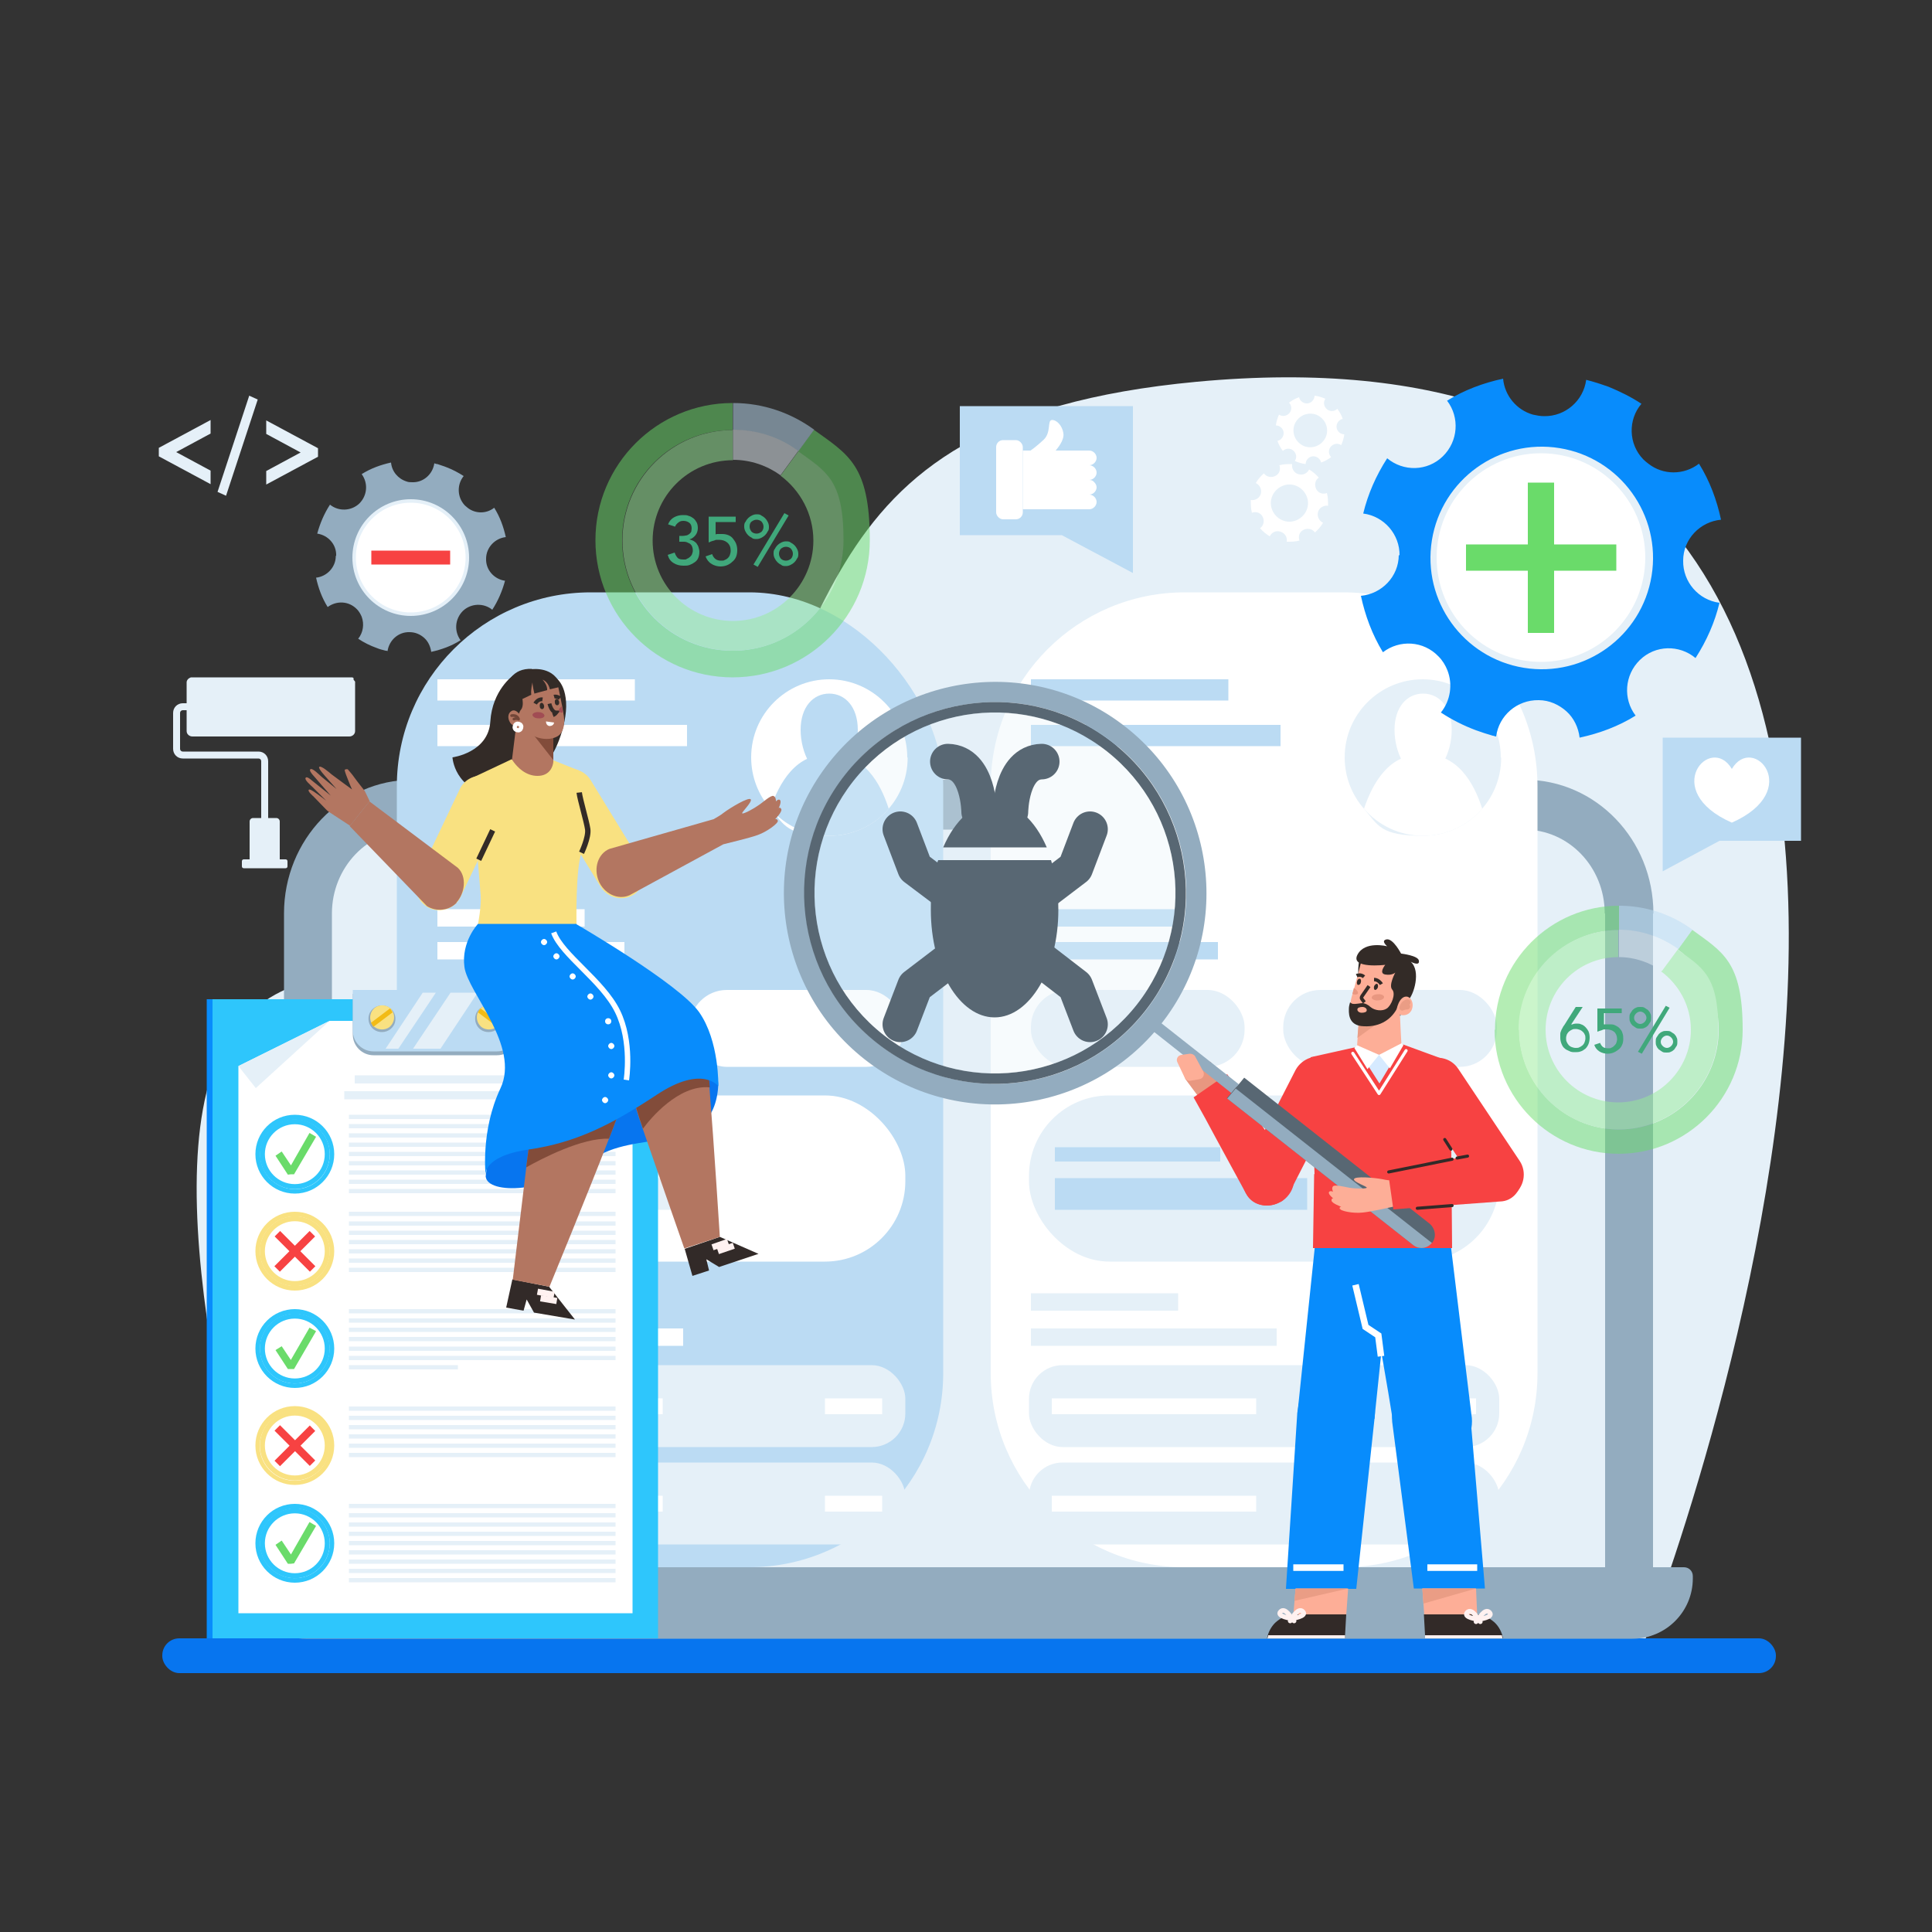 <svg xmlns="http://www.w3.org/2000/svg" id="Layer_1" data-name="Layer 1" viewBox="0 0 500 500"><rect x="0" y="0" width="500" height="500" fill="#333333" stroke="none"/><defs><style>      .cls-1 {        fill: #6adb6a;      }      .cls-1, .cls-2, .cls-3, .cls-4, .cls-5, .cls-6, .cls-7, .cls-8, .cls-9, .cls-10, .cls-11, .cls-12, .cls-13, .cls-14, .cls-15, .cls-16, .cls-17, .cls-18, .cls-19, .cls-20, .cls-21, .cls-22, .cls-23, .cls-24 {        stroke-width: 0px;      }      .cls-2 {        fill: #824c3a;      }      .cls-25 {        stroke-width: 1.6px;      }      .cls-25, .cls-26, .cls-27, .cls-28, .cls-29, .cls-30, .cls-31, .cls-32, .cls-33, .cls-34, .cls-35, .cls-36, .cls-37, .cls-38, .cls-39 {        fill: none;      }      .cls-25, .cls-26, .cls-30, .cls-32, .cls-34, .cls-35, .cls-37, .cls-38, .cls-39 {        stroke-miterlimit: 10;      }      .cls-25, .cls-29 {        stroke: #fff1f0;      }      .cls-26 {        stroke: #2ec6fc;      }      .cls-26, .cls-37 {        stroke-width: 1.3px;      }      .cls-40 {        opacity: .5;      }      .cls-3, .cls-41 {        fill: #e5f0f8;      }      .cls-4 {        fill: #fdae97;      }      .cls-5 {        fill: #98eb98;      }      .cls-6 {        fill: #332b27;      }      .cls-27 {        stroke: #322a28;      }      .cls-27, .cls-28, .cls-29, .cls-31, .cls-33, .cls-36 {        stroke-linecap: round;        stroke-linejoin: round;      }      .cls-27, .cls-33 {        stroke-width: .8px;      }      .cls-7 {        fill: #ea9d85;      }      .cls-8 {        fill: #a14c53;      }      .cls-9 {        fill: #f74242;      }      .cls-10 {        fill: #93acbf;      }      .cls-11 {        fill: #322a28;      }      .cls-28 {        stroke: #724638;        stroke-width: .7px;      }      .cls-29 {        stroke-width: 1.2px;      }      .cls-30, .cls-32, .cls-39 {        stroke: #332b27;      }      .cls-30, .cls-35 {        stroke-width: 1.4px;      }      .cls-31 {        stroke: #ea9d85;        stroke-width: 1.5px;      }      .cls-12 {        fill: #fff1f0;      }      .cls-32 {        stroke-width: .9px;      }      .cls-13 {        fill: #f2bb16;      }      .cls-14 {        fill: #40a87b;      }      .cls-33, .cls-34, .cls-35, .cls-38 {        stroke: #fff;      }      .cls-15 {        fill: #586773;      }      .cls-16 {        fill: #2ec6fc;      }      .cls-34 {        stroke-width: 1.1px;      }      .cls-17 {        fill: #b37661;      }      .cls-18 {        fill: #d6eaff;      }      .cls-19 {        fill: #bbdbf3;      }      .cls-20 {        fill: #e89780;      }      .cls-21 {        fill: #fff;      }      .cls-22 {        fill: #f9e181;      }      .cls-36 {        stroke: #586773;        stroke-width: 9.2px;      }      .cls-23 {        fill: #0775ef;      }      .cls-37 {        stroke: #f9e181;      }      .cls-38 {        stroke-width: 1.7px;      }      .cls-41 {        opacity: .3;      }      .cls-39 {        stroke-width: 1px;      }      .cls-24 {        fill: #088cfc;      }    </style></defs><path class="cls-3" d="M425.3,425.6s138.4-350.5-115.6-326.8c-108.8,10.2-88.5,71.8-136.5,129.5-31.1,37.4-91,6.8-113.5,39.5-22.4,32.7,3.9,125.8,13.2,157.8h352.4Z"></path><rect class="cls-23" x="42" y="424" width="417.6" height="9" rx="4.4" ry="4.4"></rect><g><path class="cls-10" d="M65.9,405.6h369.9c1.3,0,2.3,1,2.3,2.3v.6c0,8.6-7,15.6-15.6,15.6H79.1c-8.6,0-15.6-7-15.6-15.6v-.6c0-1.3,1-2.3,2.3-2.3Z"></path><path class="cls-10" d="M427.8,236.4v169.2H73.5v-169.2c0-19.1,14.9-34.6,33.3-34.6h287.8c18.4,0,33.3,15.5,33.3,34.6Z"></path><path class="cls-3" d="M415.4,236.4v169.2H85.9v-169.2c0-11.9,9.3-21.7,20.8-21.7h287.8c11.5,0,20.8,9.7,20.8,21.7Z"></path><path class="cls-3" d="M402.9,236.4v7H98.3v-7c0-4.8,3.8-8.7,8.4-8.7h287.8c4.6,0,8.4,3.9,8.4,8.7Z"></path><rect class="cls-3" x="98.3" y="243.3" width="304.6" height="162.2"></rect><rect class="cls-3" x="111" y="233.7" width="33.6" height="3.8"></rect><rect class="cls-3" x="152.8" y="233.7" width="33.6" height="3.8"></rect><rect class="cls-3" x="194.5" y="233.7" width="33.6" height="3.8"></rect><rect class="cls-3" x="236.3" y="233.7" width="33.6" height="3.8"></rect><g><rect class="cls-19" x="102.7" y="153.3" width="141.4" height="252.3" rx="50.2" ry="50.2"></rect><g><path class="cls-21" d="M234.9,196.1c0,11.2-9.1,20.2-20.2,20.2s-11.6-2.7-15.3-7c-3.1-3.5-5-8.2-5-13.3,0-11.2,9.1-20.2,20.2-20.2s20.2,9.1,20.2,20.2Z"></path><path class="cls-19" d="M214.7,195.3c-8.7-.5-13.1,7.4-15.3,14,3.7,4.3,9.2,7,15.3,7s11.6-2.7,15.3-7c-2.1-6.6-6.5-14.5-15.3-14Z"></path><path class="cls-19" d="M222,188.9c0,6-3.3,12.3-7.4,12.3s-7.4-6.3-7.4-12.3,3.3-9.4,7.4-9.4,7.4,3.4,7.4,9.4Z"></path></g><rect class="cls-21" x="113.2" y="175.8" width="51.1" height="5.5"></rect><rect class="cls-21" x="113.2" y="187.6" width="64.6" height="5.5"></rect><rect class="cls-21" x="113.2" y="235.3" width="38.1" height="4.5"></rect><rect class="cls-21" x="113.2" y="334.7" width="38.1" height="4.5"></rect><rect class="cls-21" x="113.2" y="343.8" width="63.6" height="4.5"></rect><rect class="cls-21" x="113.2" y="243.8" width="48.4" height="4.5"></rect><rect class="cls-21" x="113.2" y="256.2" width="55.3" height="19.9" rx="9.6" ry="9.6"></rect><rect class="cls-21" x="178.4" y="256.2" width="55.3" height="19.9" rx="9.6" ry="9.6" transform="translate(412.2 532.3) rotate(-180)"></rect><rect class="cls-21" x="112.6" y="283.5" width="121.7" height="43" rx="20.8" ry="20.8"></rect><g><rect class="cls-3" x="119.3" y="296.9" width="42.8" height="3.7"></rect><rect class="cls-3" x="119.3" y="304.9" width="65.3" height="8.2"></rect></g><rect class="cls-3" x="112.6" y="353.3" width="121.7" height="21.2" rx="8.7" ry="8.7"></rect><rect class="cls-21" x="118.6" y="361.9" width="52.9" height="4.1"></rect><rect class="cls-21" x="213.6" y="361.9" width="14.8" height="4.1" transform="translate(441.9 727.9) rotate(180)"></rect><rect class="cls-3" x="112.6" y="378.5" width="121.7" height="21.2" rx="8.7" ry="8.7"></rect><rect class="cls-21" x="118.6" y="387.1" width="52.9" height="4.1"></rect><rect class="cls-21" x="213.6" y="387.1" width="14.8" height="4.1" transform="translate(441.9 778.3) rotate(180)"></rect></g><g><path class="cls-21" d="M306.6,153.3h41.1c27.7,0,50.2,22.5,50.2,50.2v151.9c0,27.7-22.5,50.2-50.2,50.2h-41.1c-27.7,0-50.2-22.5-50.2-50.2v-151.9c0-27.7,22.5-50.2,50.2-50.2Z"></path><g><path class="cls-3" d="M388.5,196.1c0,11.2-9.1,20.2-20.2,20.2s-11.6-2.7-15.3-7c-3.1-3.5-5-8.2-5-13.3,0-11.2,9.1-20.2,20.2-20.2s20.2,9.1,20.2,20.2Z"></path><path class="cls-21" d="M368.3,195.3c-8.7-.5-13.1,7.4-15.3,14,3.7,4.3,9.2,7,15.3,7s11.6-2.7,15.3-7c-2.1-6.6-6.5-14.5-15.3-14Z"></path><path class="cls-21" d="M375.7,188.9c0,6-3.3,12.3-7.4,12.3s-7.4-6.3-7.4-12.3,3.3-9.4,7.4-9.4,7.4,3.4,7.4,9.4Z"></path></g><rect class="cls-19" x="266.8" y="175.8" width="51.1" height="5.5"></rect><rect class="cls-19" x="266.8" y="187.6" width="64.6" height="5.5"></rect><rect class="cls-19" x="266.8" y="235.3" width="38.1" height="4.5"></rect><rect class="cls-3" x="266.8" y="334.7" width="38.1" height="4.5"></rect><rect class="cls-3" x="266.8" y="343.8" width="63.6" height="4.5"></rect><rect class="cls-19" x="266.8" y="243.8" width="48.4" height="4.5"></rect><rect class="cls-3" x="266.8" y="256.2" width="55.3" height="19.9" rx="9.6" ry="9.6"></rect><rect class="cls-3" x="332.1" y="256.2" width="55.3" height="19.9" rx="9.6" ry="9.6" transform="translate(719.5 532.3) rotate(-180)"></rect><rect class="cls-3" x="266.3" y="283.5" width="121.7" height="43" rx="20.8" ry="20.8"></rect><g><rect class="cls-19" x="273" y="296.9" width="42.8" height="3.7"></rect><rect class="cls-19" x="273" y="304.9" width="65.3" height="8.2"></rect></g><rect class="cls-3" x="266.3" y="353.3" width="121.7" height="21.2" rx="8.7" ry="8.7"></rect><rect class="cls-21" x="272.2" y="361.9" width="52.9" height="4.1"></rect><rect class="cls-21" x="367.2" y="361.9" width="14.8" height="4.1" transform="translate(749.2 727.9) rotate(180)"></rect><rect class="cls-3" x="266.3" y="378.5" width="121.7" height="21.2" rx="8.7" ry="8.7"></rect><rect class="cls-21" x="272.2" y="387.1" width="52.9" height="4.1"></rect><rect class="cls-21" x="367.2" y="387.1" width="14.8" height="4.1" transform="translate(749.2 778.3) rotate(180)"></rect></g></g><g><g class="cls-40"><g><path class="cls-1" d="M154.1,139.8c0,19.6,15.9,35.5,35.5,35.5s35.5-15.9,35.5-35.5-5.7-22.2-14.5-28.6l-4.1,5.6c7.1,5.2,11.7,13.6,11.7,23,0,15.8-12.8,28.6-28.6,28.6s-28.6-12.8-28.6-28.6,12.8-28.5,28.6-28.5v-7c-19.6,0-35.5,15.9-35.5,35.5Z"></path><path class="cls-5" d="M161.1,139.8c0,15.8,12.8,28.6,28.6,28.6s28.6-12.8,28.6-28.6-4.6-17.8-11.7-23l-4.6,6.3c5.1,3.8,8.5,9.9,8.5,16.8,0,11.4-9.3,20.8-20.8,20.8s-20.8-9.3-20.8-20.8,9.3-20.8,20.8-20.8v-7.8c-15.8,0-28.6,12.8-28.6,28.5Z"></path><path class="cls-19" d="M189.7,104.3v7c6.3,0,12.1,2.1,16.9,5.5l4.1-5.6c-5.9-4.3-13.1-6.9-21-6.9Z"></path><path class="cls-3" d="M189.7,111.2v7.8c4.6,0,8.8,1.5,12.3,4l4.6-6.3c-4.7-3.5-10.6-5.5-16.9-5.5Z"></path></g></g><g><path class="cls-14" d="M174.6,143c.2.6.5,1.1.8,1.4.3.3.8.4,1.5.4s.6,0,.9-.2c.3-.1.6-.3.8-.5.2-.2.4-.4.5-.7.1-.3.2-.6.2-.9,0-.5-.1-.9-.3-1.3-.2-.3-.5-.6-.9-.7-.3-.2-.7-.3-1.1-.3-.4,0-.8,0-1.2,0v-1.5c.7,0,1.2,0,1.6-.1.4,0,.7-.2,1-.4.2-.2.4-.4.5-.6,0-.3.1-.5.1-.8,0-.7-.2-1.2-.6-1.5-.4-.3-.9-.5-1.5-.5s-.9.1-1.3.4c-.4.3-.7.6-.9,1.1l-1.8-.6c.3-.8.8-1.4,1.5-1.8.7-.4,1.5-.6,2.3-.6s1,0,1.5.2c.5.1.9.4,1.2.6.4.3.6.6.9,1.1.2.4.3.9.3,1.5s-.2,1.3-.6,1.8c-.4.5-.9.9-1.6,1.1h0c.4.1.7.2,1.1.4.3.2.6.4.8.7.2.3.4.6.5,1,.1.4.2.7.2,1.1,0,.6-.1,1.1-.3,1.6-.2.5-.5.8-.9,1.1-.4.3-.8.5-1.3.7-.5.2-1,.2-1.6.2-1,0-1.8-.2-2.6-.7s-1.2-1.1-1.5-2.1l1.8-.6Z"></path><path class="cls-14" d="M190.4,135.1h-5.2v3.2s.1,0,.3-.1c.2,0,.3,0,.5,0,.2,0,.3,0,.5,0,.2,0,.3,0,.4,0,.6,0,1.1.1,1.6.3.5.2.9.5,1.2.9s.6.8.8,1.3c.2.5.3,1.1.3,1.7s-.1,1.2-.3,1.7c-.2.5-.6,1-1,1.3-.4.4-.9.7-1.4.9-.5.2-1.1.3-1.7.3s-1.6-.2-2.3-.7c-.7-.4-1.2-1.1-1.5-1.9l1.7-.6c.2.6.5,1,.9,1.3.4.3.9.4,1.4.4s.7,0,1-.2c.3-.1.6-.3.8-.5.2-.2.4-.5.5-.8.1-.3.2-.7.2-1.1,0-.9-.3-1.6-.9-2.1-.6-.5-1.3-.7-2.2-.7s-.7,0-1.2.2c-.5.1-1,.3-1.4.5v-6.7h7v1.6Z"></path><path class="cls-14" d="M192.6,136.3c0-.4,0-.9.3-1.2.2-.4.4-.7.7-1,.3-.3.6-.5,1-.7s.8-.3,1.2-.3.9,0,1.2.3c.4.2.7.4,1,.7.3.3.5.6.7,1,.2.4.3.8.3,1.2s0,.9-.3,1.2c-.2.4-.4.7-.7,1-.3.3-.6.5-1,.7-.4.2-.8.3-1.2.3s-.9,0-1.2-.3c-.4-.2-.7-.4-1-.7s-.5-.6-.7-1c-.2-.4-.3-.8-.3-1.2ZM194,136.3c0,.5.2.9.5,1.3.3.3.8.5,1.3.5s.9-.2,1.3-.5c.3-.3.5-.8.5-1.3s-.2-.9-.5-1.3c-.3-.3-.8-.5-1.3-.5s-.9.2-1.3.5-.5.8-.5,1.3ZM196.1,146.7l-1.1-.6,8-13.3,1.1.6-8,13.3ZM200.2,143.3c0-.4,0-.9.3-1.2.2-.4.4-.7.7-1,.3-.3.6-.5,1-.7.4-.2.8-.3,1.2-.3s.9,0,1.2.3c.4.2.7.4,1,.7.3.3.5.6.7,1,.2.4.3.8.3,1.2s0,.9-.3,1.2c-.2.4-.4.7-.7,1-.3.3-.6.5-1,.7-.4.2-.8.3-1.2.3s-.9,0-1.2-.3c-.4-.2-.7-.4-1-.7-.3-.3-.5-.6-.7-1-.2-.4-.3-.8-.3-1.2ZM201.6,143.3c0,.5.2.9.5,1.3.3.3.8.5,1.3.5s.9-.2,1.3-.5c.3-.3.5-.8.5-1.3s-.2-.9-.5-1.3c-.3-.3-.8-.5-1.3-.5s-.9.2-1.3.5c-.3.3-.5.8-.5,1.3Z"></path></g></g><g><g class="cls-40"><g><path class="cls-1" d="M386.8,266.5c0,17.7,14.4,32.1,32.1,32.1s32.1-14.4,32.1-32.1-5.2-20.1-13.1-25.9l-3.7,5.1c6.4,4.7,10.6,12.3,10.6,20.8,0,14.2-11.6,25.8-25.8,25.8s-25.8-11.6-25.8-25.8,11.6-25.8,25.8-25.8v-6.3c-17.7,0-32.1,14.4-32.1,32.1Z"></path><path class="cls-5" d="M393.1,266.5c0,14.2,11.6,25.8,25.8,25.8s25.8-11.6,25.8-25.8-4.2-16.1-10.6-20.8l-4.2,5.7c4.6,3.4,7.7,8.9,7.7,15.1,0,10.3-8.4,18.8-18.8,18.8s-18.8-8.4-18.8-18.8,8.4-18.8,18.8-18.8v-7c-14.2,0-25.8,11.6-25.8,25.8Z"></path><path class="cls-19" d="M419,234.4v6.3c5.7,0,11,1.9,15.3,5l3.7-5.1c-5.3-3.9-11.9-6.2-19-6.2Z"></path><path class="cls-3" d="M419,240.7v7c4.1,0,8,1.4,11.1,3.6l4.2-5.7c-4.3-3.1-9.6-5-15.3-5Z"></path></g></g><g><path class="cls-14" d="M406.7,265.2h0c.4-.2.8-.3,1.3-.3s.8,0,1.2.2c.4.1.8.4,1.1.7.3.3.6.7.8,1.1.2.5.3,1,.3,1.6s-.1,1.2-.3,1.7c-.2.5-.5.9-.8,1.2-.4.3-.8.6-1.2.7-.5.2-1,.2-1.5.2s-1,0-1.5-.3c-.5-.2-.9-.4-1.2-.7-.4-.3-.6-.7-.8-1.2-.2-.5-.3-1-.3-1.5s0-.7,0-1c0-.3.1-.6.2-.8.1-.3.2-.5.4-.8.1-.3.3-.5.5-.8l2.9-4.6h1.8l-2.9,4.4ZM405.3,268.7c0,.3,0,.7.2,1,.1.3.3.5.5.8.2.2.5.4.8.5.3.1.6.2,1,.2s.7,0,1-.2c.3-.1.5-.3.8-.5.2-.2.4-.5.5-.8s.2-.6.2-1,0-.7-.2-1c-.1-.3-.3-.5-.5-.7-.2-.2-.5-.4-.8-.5-.3-.1-.6-.2-1-.2s-.7,0-1,.2c-.3.1-.5.3-.8.5-.2.2-.4.5-.5.7-.1.3-.2.6-.2,1Z"></path><path class="cls-14" d="M419.7,262.2h-4.6v2.9s.1,0,.3,0c.1,0,.3,0,.4,0,.1,0,.3,0,.4,0,.1,0,.3,0,.4,0,.5,0,1,0,1.5.3.4.2.8.4,1.1.8.3.3.6.7.7,1.2.2.5.2,1,.2,1.5s-.1,1.1-.3,1.5c-.2.5-.5.9-.9,1.2-.4.3-.8.6-1.3.8s-1,.3-1.6.3-1.5-.2-2.1-.6c-.6-.4-1.1-1-1.3-1.7l1.5-.5c.2.5.5.9.8,1.1s.8.3,1.3.3.6,0,.9-.2c.3-.1.5-.3.7-.5.2-.2.4-.4.5-.7s.2-.6.2-1c0-.8-.3-1.5-.8-1.9-.5-.4-1.2-.6-2-.6s-.7,0-1.1.2c-.4.1-.9.3-1.2.4v-6h6.3v1.5Z"></path><path class="cls-14" d="M421.7,263.4c0-.4,0-.8.2-1.1.2-.3.4-.6.6-.9.3-.3.6-.5.9-.6.3-.2.7-.2,1.1-.2s.8,0,1.1.2c.3.2.6.4.9.6.3.3.5.6.6.9.2.3.2.7.2,1.1s0,.8-.2,1.1c-.2.3-.4.6-.6.9-.3.3-.6.5-.9.6-.3.2-.7.2-1.1.2s-.8,0-1.1-.2c-.3-.2-.6-.4-.9-.6-.3-.3-.5-.6-.6-.9-.2-.3-.2-.7-.2-1.1ZM422.9,263.4c0,.5.2.8.5,1.1.3.3.7.5,1.1.5s.8-.2,1.1-.5c.3-.3.5-.7.5-1.1s-.2-.8-.5-1.1c-.3-.3-.7-.5-1.1-.5s-.8.2-1.1.5c-.3.3-.5.7-.5,1.1ZM424.9,272.7l-1-.5,7.2-11.9,1,.5-7.2,11.9ZM428.5,269.6c0-.4,0-.8.2-1.1.2-.3.4-.6.6-.9.3-.3.6-.5.9-.6.3-.2.7-.2,1.1-.2s.8,0,1.1.2c.3.2.6.4.9.6.3.3.5.6.6.9.2.3.2.7.2,1.1s0,.8-.2,1.1c-.2.3-.4.6-.6.9-.3.3-.6.5-.9.6-.3.2-.7.2-1.1.2s-.8,0-1.1-.2c-.3-.2-.6-.4-.9-.6-.3-.3-.5-.6-.6-.9-.2-.3-.2-.7-.2-1.1ZM429.8,269.6c0,.5.2.8.5,1.1s.7.5,1.1.5.8-.2,1.1-.5.5-.7.5-1.1-.2-.8-.5-1.1c-.3-.3-.7-.5-1.1-.5s-.8.2-1.1.5c-.3.3-.5.7-.5,1.1Z"></path></g></g><g><rect class="cls-24" x="53.5" y="258.6" width="115.3" height="165.4"></rect><rect class="cls-16" x="55" y="258.6" width="115.3" height="165.4"></rect><polygon class="cls-21" points="163.7 264.2 163.7 417.5 61.7 417.5 61.7 275.9 85.3 264.2 163.7 264.2"></polygon><polygon class="cls-3" points="85.3 264.2 66.2 281.6 61.7 275.9 85.3 264.2"></polygon><path class="cls-10" d="M128.7,273.1h-32c-3,0-5.4-2.4-5.4-5.4v-10.5h42.7v10.5c0,3-2.4,5.4-5.4,5.4Z"></path><path class="cls-19" d="M128.7,272.1h-32c-3,0-5.4-2.4-5.4-5.4v-10.5h42.7v10.5c0,3-2.4,5.4-5.4,5.4Z"></path><path class="cls-10" d="M101,260.9c-1.3-1-3.2-.9-4.4.1-.2.2-.3.3-.5.5-.1.2-.3.4-.4.6-.7,1.5-.3,3.3,1,4.3,1.3,1,3.2.9,4.4-.1.2-.2.3-.3.5-.5.1-.2.3-.4.4-.6.7-1.5.3-3.3-1-4.3Z"></path><g><path class="cls-22" d="M97,260.8c1.2-.9,2.9-.8,4,.1.2.1.3.3.4.5.1.2.2.4.3.5.6,1.3.3,2.9-.9,3.9-1.2.9-2.9.8-4-.1-.2-.1-.3-.3-.4-.5-.1-.2-.2-.4-.3-.5-.6-1.3-.3-2.9.9-3.9Z"></path><path class="cls-13" d="M96,264.7l4.9-3.7c.2.1.3.3.4.5.1.2.2.4.3.5l-4.9,3.7c-.2-.1-.3-.3-.4-.5-.1-.2-.2-.4-.3-.5Z"></path></g><path class="cls-10" d="M128.6,260.9c-1.3-1-3.2-.9-4.4.1-.2.2-.3.3-.5.5-.1.2-.3.4-.4.6-.7,1.5-.3,3.3,1,4.3,1.3,1,3.2.9,4.4-.1.2-.2.3-.3.5-.5.1-.2.3-.4.4-.6.7-1.5.3-3.3-1-4.3Z"></path><g><path class="cls-22" d="M128.4,260.8c-1.2-.9-2.9-.8-4,.1-.2.1-.3.3-.4.5-.1.2-.2.4-.3.5-.6,1.3-.3,2.9.9,3.9,1.2.9,2.9.8,4-.1.2-.1.3-.3.4-.5.1-.2.2-.4.3-.5.6-1.3.3-2.9-.9-3.9Z"></path><path class="cls-13" d="M129.3,264.7l-4.9-3.7c-.2.1-.3.3-.4.5-.1.2-.2.4-.3.5l4.9,3.7c.2-.1.3-.3.4-.5.1-.2.2-.4.3-.5Z"></path></g><polygon class="cls-3" points="123.6 256.9 114 271.4 106.9 271.4 116.6 256.9 123.6 256.9"></polygon><polygon class="cls-3" points="112.8 256.9 103.1 271.4 99.8 271.4 109.4 256.9 112.8 256.9"></polygon><g><circle class="cls-16" cx="76.3" cy="298.7" r="10.2"></circle><circle class="cls-21" cx="76.3" cy="298.7" r="9" transform="translate(-231.9 304.3) rotate(-76.7)"></circle><circle class="cls-26" cx="76.3" cy="298.7" r="8.4"></circle><polygon class="cls-1" points="80.1 293.2 75.3 301.6 75.3 301.6 72.9 298 71.3 299.1 74.5 304 75.3 303.9 76.1 303.9 81.8 294.2 80.1 293.2"></polygon></g><rect class="cls-3" x="91.8" y="278.3" width="41.8" height="2.1"></rect><rect class="cls-3" x="89.1" y="282.4" width="47.2" height="2.1"></rect><g><rect class="cls-3" x="90.3" y="288.5" width="69" height="1.1"></rect><rect class="cls-3" x="90.3" y="290.9" width="69" height="1.1"></rect><rect class="cls-3" x="90.3" y="293.3" width="69" height="1.1"></rect><rect class="cls-3" x="90.3" y="295.7" width="69" height="1.1"></rect><rect class="cls-3" x="90.3" y="298.1" width="69" height="1.1"></rect><rect class="cls-3" x="90.3" y="300.5" width="69" height="1.1"></rect><rect class="cls-3" x="90.3" y="302.9" width="69" height="1.1"></rect><rect class="cls-3" x="90.3" y="305.3" width="69" height="1.1"></rect><rect class="cls-3" x="90.3" y="307.7" width="69" height="1.1"></rect></g><g><circle class="cls-22" cx="76.3" cy="323.8" r="10.2"></circle><circle class="cls-21" cx="76.3" cy="323.8" r="9"></circle><circle class="cls-37" cx="76.3" cy="323.8" r="8.4"></circle><g><rect class="cls-9" x="69.8" y="322.8" width="12.9" height="2" transform="translate(-206.6 148.8) rotate(-45)"></rect><rect class="cls-9" x="75.3" y="317.4" width="2" height="12.9" transform="translate(-206.6 148.8) rotate(-45)"></rect></g></g><g><circle class="cls-22" cx="76.3" cy="374.1" r="10.2"></circle><circle class="cls-21" cx="76.3" cy="374.1" r="9" transform="translate(-305.4 362.4) rotate(-76.7)"></circle><circle class="cls-37" cx="76.3" cy="374.1" r="8.4"></circle><g><rect class="cls-9" x="69.8" y="373.2" width="12.9" height="2" transform="translate(-242.2 163.5) rotate(-45)"></rect><rect class="cls-9" x="75.3" y="367.7" width="2" height="12.9" transform="translate(-242.2 163.5) rotate(-45)"></rect></g></g><g><rect class="cls-3" x="90.3" y="313.6" width="69" height="1.1"></rect><rect class="cls-3" x="90.3" y="316.1" width="69" height="1.1"></rect><rect class="cls-3" x="90.3" y="318.5" width="69" height="1.1"></rect><rect class="cls-3" x="90.3" y="320.9" width="69" height="1.1"></rect><rect class="cls-3" x="90.3" y="323.3" width="69" height="1.1"></rect><rect class="cls-3" x="90.3" y="325.7" width="69" height="1.1"></rect><rect class="cls-3" x="90.3" y="328.1" width="69" height="1.1"></rect></g><g><circle class="cls-16" cx="76.3" cy="349" r="10.2"></circle><circle class="cls-21" cx="76.3" cy="349" r="9" transform="translate(-280.9 343) rotate(-76.7)"></circle><circle class="cls-26" cx="76.3" cy="349" r="8.4"></circle><polygon class="cls-1" points="80.1 343.6 75.3 351.9 75.3 352 72.9 348.4 71.3 349.4 74.5 354.3 75.3 354.3 76.1 354.3 81.8 344.5 80.1 343.6"></polygon></g><g><rect class="cls-3" x="90.3" y="338.8" width="69" height="1.1"></rect><rect class="cls-3" x="90.3" y="341.2" width="69" height="1.1"></rect><rect class="cls-3" x="90.3" y="343.6" width="69" height="1.1"></rect><rect class="cls-3" x="90.3" y="346" width="69" height="1.1"></rect><rect class="cls-3" x="90.3" y="348.5" width="69" height="1.1"></rect><rect class="cls-3" x="90.3" y="350.9" width="69" height="1.1"></rect><rect class="cls-3" x="90.3" y="353.3" width="28.2" height="1.1"></rect></g><g><rect class="cls-3" x="90.3" y="364" width="69" height="1.1"></rect><rect class="cls-3" x="90.3" y="366.4" width="69" height="1.1"></rect><rect class="cls-3" x="90.3" y="368.8" width="69" height="1.1"></rect><rect class="cls-3" x="90.3" y="371.2" width="69" height="1.1"></rect><rect class="cls-3" x="90.3" y="373.6" width="69" height="1.1"></rect><rect class="cls-3" x="90.3" y="376" width="69" height="1.1"></rect></g><g><circle class="cls-16" cx="76.3" cy="399.4" r="10.2"></circle><circle class="cls-21" cx="76.3" cy="399.4" r="9" transform="translate(-329.9 381.8) rotate(-76.7)"></circle><circle class="cls-26" cx="76.3" cy="399.4" r="8.4"></circle><polygon class="cls-1" points="80.1 393.9 75.3 402.3 75.3 402.3 72.9 398.7 71.3 399.8 74.5 404.7 75.3 404.7 76.1 404.6 81.8 394.9 80.1 393.9"></polygon></g><g><rect class="cls-3" x="90.3" y="389.2" width="69" height="1.1"></rect><rect class="cls-3" x="90.3" y="391.6" width="69" height="1.1"></rect><rect class="cls-3" x="90.3" y="394" width="69" height="1.1"></rect><rect class="cls-3" x="90.3" y="396.4" width="69" height="1.1"></rect><rect class="cls-3" x="90.3" y="398.8" width="69" height="1.1"></rect><rect class="cls-3" x="90.3" y="401.2" width="69" height="1.1"></rect><rect class="cls-3" x="90.3" y="403.6" width="69" height="1.1"></rect><rect class="cls-3" x="90.3" y="406" width="69" height="1.1"></rect><rect class="cls-3" x="90.3" y="408.4" width="69" height="1.1"></rect></g></g><g><path class="cls-10" d="M86.9,143.9c0,2.9-2.3,5.3-5.1,5.6.6,2.7,1.5,5.2,3,7.6,2.3-1.7,5.5-1.6,7.6.6.5.5.9,1.2,1.2,1.9.7,1.9.4,4.1-.9,5.7,1.5,1,3.1,1.8,4.8,2.4.7.3,1.5.5,2.3.7.2,0,.3,0,.5.1.4-2.8,2.8-5,5.7-4.9,1.5,0,2.8.6,3.8,1.5,1,.9,1.6,2.2,1.8,3.6,2.7-.6,5.2-1.5,7.6-3-1.7-2.3-1.5-5.5.6-7.6,2.1-2,5.4-2.1,7.6-.3,1.5-2.3,2.6-4.9,3.3-7.5-2.8-.4-5-2.8-4.9-5.7,0-2.9,2.3-5.3,5.1-5.6-.6-2.7-1.5-5.2-3-7.6-2,1.6-4.9,1.6-6.9,0-.2-.2-.5-.4-.7-.6-2-2.1-2.1-5.4-.3-7.6-1.4-.9-2.9-1.7-4.5-2.3-.7-.3-1.5-.5-2.3-.8-.3,0-.5-.1-.8-.2-.4,2.8-2.8,5-5.7,4.9-.5,0-1,0-1.5-.2-2.2-.7-3.8-2.6-4-4.9-2.7.6-5.2,1.5-7.6,3,1.7,2.3,1.5,5.5-.6,7.6-2.1,2-5.4,2.1-7.6.3-1.5,2.3-2.6,4.9-3.3,7.5,2.8.4,5,2.8,4.9,5.7ZM97.9,135.6c1.3-1.3,2.9-2.2,4.6-2.8,2.1-.7,4.4-.8,6.6-.3.8.2,1.5.4,2.3.8,1.3.6,2.6,1.5,3.6,2.6,1.3,1.4,2.3,3,2.8,4.8,1.3,4.2.3,9.1-3.1,12.3-.4.4-.8.8-1.3,1.1-2.8,2.1-6.3,2.7-9.6,2.1-.8-.2-1.5-.4-2.3-.7-1.4-.6-2.8-1.5-3.9-2.7-.5-.5-.9-1-1.2-1.5-3.3-4.8-2.8-11.4,1.5-15.6Z"></path><circle class="cls-3" cx="106.3" cy="144.3" r="15.1"></circle><circle class="cls-21" cx="106.3" cy="144.3" r="14.2"></circle><rect class="cls-9" x="96.1" y="142.5" width="20.4" height="3.6"></rect></g><g><path class="cls-24" d="M362,143.6c0,5.6-4.4,10.1-9.8,10.6,1.1,5.1,2.9,10,5.7,14.6,4.3-3.3,10.5-3,14.4,1.1,1,1,1.8,2.3,2.3,3.6,1.4,3.6.8,7.8-1.7,10.9,2.9,1.9,5.9,3.4,9.1,4.6,1.4.5,2.9,1,4.3,1.4.3,0,.6.2.9.2.7-5.4,5.4-9.5,11-9.4,2.8,0,5.3,1.2,7.2,2.9,1.9,1.7,3.1,4.2,3.4,6.8,5.1-1.1,10-2.9,14.5-5.7-3.3-4.3-2.9-10.5,1.1-14.4,4-3.9,10.2-4,14.4-.5,2.9-4.5,5-9.3,6.2-14.3-5.4-.7-9.5-5.4-9.4-10.9,0-5.6,4.4-10.1,9.8-10.6-1.1-5.1-2.9-10-5.7-14.5-3.9,3-9.3,3-13.1,0-.4-.3-.9-.7-1.3-1.1-3.9-4-4-10.3-.5-14.4-2.7-1.8-5.6-3.2-8.5-4.4-1.4-.5-2.9-1-4.3-1.4-.5-.1-1-.3-1.5-.4-.7,5.4-5.4,9.5-10.9,9.4-1,0-2-.2-2.9-.4-4.2-1.2-7.3-4.9-7.7-9.3-5.1,1.1-10,2.9-14.5,5.7,3.3,4.3,2.9,10.5-1.1,14.4-4,3.9-10.2,4-14.4.5-2.9,4.5-5,9.3-6.2,14.3,5.4.7,9.5,5.4,9.4,10.9ZM382.8,127.7c2.6-2.5,5.5-4.2,8.7-5.3,4.1-1.4,8.5-1.6,12.6-.6,1.5.3,2.9.8,4.3,1.5,2.5,1.2,4.9,2.8,7,4.9,2.6,2.7,4.4,5.8,5.4,9.1,2.5,8.1.5,17.3-6,23.5-.8.7-1.6,1.4-2.5,2-5.4,3.9-12,5.2-18.3,3.9-1.5-.3-2.9-.8-4.4-1.4-2.7-1.2-5.3-2.9-7.5-5.2-.9-.9-1.6-1.8-2.3-2.8-6.4-9.1-5.4-21.8,2.9-29.8Z"></path><circle class="cls-3" cx="398.8" cy="144.3" r="28.8" transform="translate(192.8 515) rotate(-80.8)"></circle><circle class="cls-21" cx="398.8" cy="144.3" r="27"></circle><rect class="cls-1" x="379.4" y="140.9" width="38.9" height="6.8"></rect><rect class="cls-1" x="395.4" y="124.9" width="6.8" height="38.9"></rect></g><g><polygon class="cls-4" points="350.5 280.4 363.2 280.2 362.5 266.8 362.2 260.4 362.2 260.1 352.2 255.9 351.9 260.5 351.7 263.8 350.5 280.4"></polygon><path class="cls-24" d="M375.4,321.8l5.4,44.3c.2,1.1.2,2.3,0,3.5-1.1,5.5-6.4,9.1-12,8.1s-7.7-5.3-8.6-11.7c-1.9-12.2-8.6-48.8-8.6-48.8l23.9,4.6Z"></path><polygon class="cls-24" points="340.6 319.6 360.3 320.9 360.2 342.7 357.9 346.1 355.7 367.2 335.8 365.6 340.6 319.6"></polygon><path class="cls-9" d="M380,271.7h0c3.5,0,6.4,2.9,6.4,6.4v28.7c0,3.5-2.9,6.4-6.4,6.4h0c-3.5,0-6.4-2.9-6.4-6.4v-28.7c0-3.5,2.9-6.4,6.4-6.4Z" transform="translate(-98.4 259.6) rotate(-33.7)"></path><polygon class="cls-20" points="306.8 279.3 312 286.3 318.8 282.1 313.3 274.8 305.5 275.6 306.8 279.3"></polygon><path class="cls-9" d="M331.5,311c-3.2,1.8-7.1,1.1-8.8-1.7l-8-14.7-2.8-5.2-3-5.4,4.9-3.4,3.5-2.4.3-.2,3.6,5.3,3.3,4.9,9.7,14.4c1.6,2.8.4,6.6-2.8,8.5Z"></path><path class="cls-4" d="M356.7,274.8c-4.7.1-6.7-2.2-7.3-3.1l1.7-.8,11.6-.6,1.4.4c-.6,1.1-2.7,4-7.4,4.1Z"></path><path class="cls-9" d="M340.1,303.9l-.3,19.1h36l-.4-48.2-12.3-4.5c-.1.3-.3.5-.5.8h0c-.7.9-1.9,1.7-5.5,1.8-3,0-4.4-.3-5.3-.9h0c-.4-.3-.7-.7-.9-1l-11.7,2.6.8,24.3.2,5.9Z"></path><path class="cls-24" d="M384.4,411.1h-18.5s-5.6-43.1-5.6-43.1c-.6-5.6,3.5-10.6,9.1-11.2,5.6-.6,10.6,3.5,11.2,9.1,0,.5,0,1,0,1.4l3.2,37.8.5,6h0Z"></path><path class="cls-9" d="M325,311.3h0c3.2,1.6,7.1.3,8.8-2.8l13.1-25.6c1.6-3.2.3-7.1-2.8-8.8h0c-3.2-1.6-7.1-.3-8.8,2.8l-13.1,25.6c-1.6,3.2-.3,7.1,2.8,8.8Z"></path><g><path class="cls-10" d="M300.5,265c18.7-23.7,14.6-58.1-9.1-76.8-23.7-18.7-58.1-14.6-76.8,9.1-18.7,23.7-14.6,58.1,9.1,76.8,23.7,18.7,58.1,14.6,76.8-9.1ZM227,269.9c-21.4-16.9-25.1-48-8.2-69.4,16.9-21.4,47.9-25.1,69.4-8.2,21.4,16.9,25.1,47.9,8.2,69.4-16.9,21.4-47.9,25.1-69.4,8.2Z"></path><path class="cls-15" d="M296.3,261.7c16.9-21.4,13.2-52.5-8.2-69.4-21.4-16.9-52.5-13.2-69.4,8.2-16.9,21.4-13.2,52.5,8.2,69.4,21.4,16.9,52.5,13.2,69.4-8.2ZM228.6,267.8c-20.3-16-23.7-45.3-7.8-65.6,16-20.3,45.3-23.7,65.6-7.8,20.3,16,23.7,45.3,7.8,65.6-16,20.3-45.3,23.7-65.6,7.8Z"></path><path class="cls-41" d="M294.2,260c16-20.3,12.5-49.6-7.8-65.6-20.3-16-49.6-12.5-65.6,7.8-16,20.3-12.5,49.6,7.8,65.6,20.3,16,49.6,12.5,65.6-7.8Z"></path><polygon class="cls-10" points="318.7 282.9 320.6 280.6 297.5 262.4 295.7 264.7 318.7 282.9"></polygon><path class="cls-15" d="M370.6,321.7s0,0,0,0c1.2-1.5.9-3.7-.6-5l-48-37.8-1.4,1.7-.9,1-1,1.2-1.2,1.4,48.1,37.9c1.5,1.2,3.7,1,4.9-.6Z"></path><path class="cls-10" d="M370.6,321.7s0,0,0,0l-50.8-40-1,1.2-1.2,1.4,48.1,37.9c1.5,1.2,3.7,1,4.9-.6Z"></path><g><path class="cls-15" d="M270.8,219.3h-26.7c3-7,7.9-11.6,13.4-11.6s10.4,4.6,13.4,11.6Z"></path><path class="cls-15" d="M273.9,235.5c0,15.3-7.4,27.8-16.5,27.8s-16.5-12.4-16.5-27.8.7-9,1.9-12.9h29.2c1.2,3.8,1.9,8.2,1.9,12.9Z"></path><path class="cls-36" d="M261.5,210.1s.1-12.8,8.1-13"></path><path class="cls-36" d="M253.4,210.1s-.1-12.8-8.1-13"></path><polyline class="cls-36" points="268.7 231.9 278.3 224.6 282.1 214.6"></polyline><polyline class="cls-36" points="246.5 231.9 236.8 224.6 233 214.6"></polyline><polyline class="cls-36" points="268.7 247.8 278.3 255.2 282.1 265.1"></polyline><polyline class="cls-36" points="246.5 247.8 236.8 255.2 233 265.1"></polyline></g></g><path class="cls-6" d="M351.5,251.8s-.1-4.4,1.1-4.4.8,4.4-1.1,4.4Z"></path><path class="cls-18" d="M351.7,272.1l5.3,8.3,5.5-9.2c-.7.9-1.9,1.7-5.5,1.7-3,0-4.4-.3-5.3-.9Z"></path><path class="cls-4" d="M346.8,312.8c0,.6,3.4,1.3,5.9,1,2.1-.2,6.9-1.3,8.3-1.6l-.5-6.7c-.9,0-1.8-.1-2.6-.3-2-.4-7.4-.9-7.5,0,0,.8,3.6,1.9,3.3,2.2-.3.3-3.2.2-4.4,0-1.2-.2-3.8-.9-4.3-.4-.5.5,0,1.4,0,1.4,0,0-.9-.4-1.1.2-.1.6,1.2,1.6,1.2,1.6,0,0-.5-.3-.5.5,0,.7,2.5,1.6,2.5,1.6,0,0-.5,0-.4.6Z"></path><path class="cls-24" d="M355.8,366.4l-4.8,44.8h-18.2l2.9-45c0-.5.1-1,.2-1.5.5-5.6,5-9.8,10.6-9.3,5.6.5,9.8,5.4,9.3,11.1Z"></path><path class="cls-9" d="M359.4,303.3l6.4-1.3,5.8-1.2,15.5-3.1c3.2-.4,6.3,2.2,6.7,5.8.5,3.6-1.7,7-5,7.4l-16.2,1.2-5.9.4-6.1.5-1.4-9.8Z"></path><polygon class="cls-7" points="351.3 268.6 358.5 263.4 351.7 263.8 351.3 268.6"></polygon><path class="cls-4" d="M352.4,248.5s-1.1,4.1-1.9,7.1l-.7,2.4c-.5,1.9-.8,4.9,1.2,6.1,2,1.2,5.2,1.2,7.8-.5,2.7-1.7,10-10.5,4.7-16-5.3-5.5-10.7,0-11.1.9Z"></path><path class="cls-6" d="M362.6,246.8s-2-3.9-3.7-3.7c-1.7.3.1,1.8.1,1.8,0,0-5.8-1.5-7.7,2.2-1.9,3.7,7.2,2.6,7.2,2.6,0,0-1.8,2.2,0,2.5s2.6-.5,2.6-.5c0,0-1.8,3.3-.8,4.4,1,1.1-.2,4.1-1.4,4.9s-3.1.5-4.1-.3c-.9-.8-1.5-1-2.1-1.1-.6,0-1.9.3-2.5.2-.4,0-.8-.4-.8-.4,0,0-.3,1-.3,1.4,0,.9-.5,4.7,3.9,4.8,4.3.2,7.3-1.9,8.8-5.1l.6,2.5s.5-2.8,2-4.1c1.5-1.4,3.4-7.6.7-10,0,0,2.4,1.3,2.1-.3-.2-1.3-4.5-1.8-4.5-1.8Z"></path><path class="cls-4" d="M361.8,260c-.5,1.3-.5,2.2.5,2.6,1.1.4,2.6,0,3.1-1.4.5-1.3,0-2.8-1-3.2-1.1-.4-2.1.6-2.6,2Z"></path><path class="cls-6" d="M356.6,255.5c-.1.4-.5.7-.7.7-.3,0-.4-.5-.3-.9.1-.4.5-.7.7-.7.3,0,.4.5.3.9Z"></path><path class="cls-6" d="M351.2,254c-.1.4,0,.9.3.9.3,0,.6-.2.7-.7.1-.4,0-.9-.3-.9-.3,0-.6.2-.7.7Z"></path><path class="cls-20" d="M355,258.2c0,.4.8.8,1.6.7.9,0,1.6-.4,1.6-.9,0-.4-.8-.8-1.6-.7-.9,0-1.6.4-1.6.9Z"></path><path class="cls-20" d="M350.4,255.6l-.4,1.6c.6.3,1.2.2,1.4,0,.2-.4-.2-1-1-1.5Z"></path><path class="cls-31" d="M364.2,260.5c-.8,0-1.3.3-1.3.3.4-1.4,1.4-1.4,1.4-1.4"></path><path class="cls-32" d="M354.3,255.2l-1.8,2.6c-.2.3-.2.6,0,.8l.3.4.3.4"></path><path class="cls-32" d="M357.5,254.7s-.7-1.2-1.9-1.2"></path><path class="cls-32" d="M351.1,252.5s1-.5,1.9.3"></path><polygon class="cls-21" points="351.2 270.5 356.9 273 353.9 276.7 350.5 271.2 351.2 270.5"></polygon><polygon class="cls-21" points="362.7 270 356.9 273 359.7 276.5 363.2 270.5 362.7 270"></polygon><polygon class="cls-4" points="348.4 418.1 348.9 411.1 335.3 411.1 334.7 418.1 348.4 418.1"></polygon><polygon class="cls-7" points="335 414.3 348.9 411.1 335.3 411.1 335 414.3"></polygon><polygon class="cls-4" points="368.6 418.1 368.1 411.1 382 411.1 382.3 418.1 368.6 418.1"></polygon><path class="cls-4" d="M305.8,273l2.1-.3c.6,0,1.1.2,1.4.7l2.1,3.9c.4.8,0,1.8-1,2l-2.3.4c-.6.1-1.2-.2-1.5-.8l-1.9-4c-.4-.8.1-1.8,1.1-1.9Z"></path><polygon class="cls-7" points="368.4 415 382 411.1 368.1 411.1 368.4 415"></polygon><polyline class="cls-33" points="363.9 271.9 356.9 283 350.1 272.6"></polyline><line class="cls-27" x1="377.1" y1="299.7" x2="379.8" y2="299.2"></line><line class="cls-27" x1="375.5" y1="297.4" x2="373.9" y2="294.9"></line><path class="cls-11" d="M328,424h20.1v-.8s.3-5.4.3-5.4h-13.7c-1.7,0-3.3,1-4.5,2-1,.9-1.7,2.1-2.1,3.4,0,.3-.1.5-.2.8Z"></path><path class="cls-12" d="M328,424h20.1v-.8s-19.9,0-19.9,0c0,.3-.1.5-.2.8Z"></path><g><path class="cls-29" d="M334.3,418.9s1.7-3.1,2.9-1.8c1.2,1.2-2.9,1.8-2.9,1.8"></path><path class="cls-29" d="M334.9,419.5l-.6-.6s-1.7-3.1-2.9-1.8c-1.2,1.2,2.9,1.8,2.9,1.8"></path><line class="cls-29" x1="333.9" y1="419.5" x2="334.3" y2="418.9"></line></g><path class="cls-11" d="M388.9,424h-20.1v-.8s-.3-5.4-.3-5.4h13.7c1.7,0,3.3,1,4.5,2,1,.9,1.7,2.1,2.1,3.4,0,.3.1.5.2.8Z"></path><path class="cls-12" d="M388.9,424h-20.1v-.8s19.9,0,19.9,0c0,.3.1.5.2.8Z"></path><g><path class="cls-29" d="M382.6,419.1s-1.7-3.1-2.9-1.8,2.9,1.8,2.9,1.8"></path><path class="cls-29" d="M382,419.7l.6-.6s1.7-3.1,2.9-1.8-2.9,1.8-2.9,1.8"></path><line class="cls-29" x1="383.1" y1="419.7" x2="382.6" y2="419.1"></line></g><polyline class="cls-38" points="357.4 351 356.7 345.6 353.4 343.4 350.8 332.5"></polyline><line class="cls-38" x1="334.7" y1="405.7" x2="347.7" y2="405.7"></line><line class="cls-38" x1="369.4" y1="405.7" x2="382.3" y2="405.7"></line><line class="cls-27" x1="375.8" y1="300" x2="359.4" y2="303.3"></line><line class="cls-27" x1="375.8" y1="312" x2="366.8" y2="312.7"></line><path class="cls-4" d="M353.7,261.5c0,.4-.6.6-1.3.6-.7,0-1.2-.5-1.1-.9,0-.4.6-.6,1.3-.6.7,0,1.2.5,1.1.9Z"></path></g><g><polygon class="cls-19" points="293.2 105.1 293.2 138.5 293.2 148.3 274.8 138.5 248.4 138.5 248.4 105.1 293.2 105.1"></polygon><g><path class="cls-21" d="M281.9,124.2c.5,0,1,.2,1.3.6.3.3.6.8.6,1.3,0,1-.9,1.9-1.9,1.9,1,0,1.9.9,1.9,1.9s-.9,1.9-1.9,1.9h-17.2v-15.2h2c.9-.6,2.2-1.7,3.4-2.8,2-1.9.9-5,2.1-5.1,1.2-.1,2.7,1.4,3,3.4.3,1.8-1.5,3.9-2,4.5h8.7c1,0,1.9.9,1.9,1.9s-.9,1.9-1.9,1.9c1,0,1.9.9,1.9,1.9s-.9,1.9-1.9,1.9Z"></path><rect class="cls-21" x="257.8" y="113.9" width="6.9" height="20.5" rx="1.8" ry="1.8"></rect><line class="cls-21" x1="281.9" y1="120.4" x2="276.5" y2="120.4"></line><line class="cls-21" x1="281.9" y1="124.2" x2="276.8" y2="124.2"></line><line class="cls-21" x1="281.9" y1="128" x2="276.6" y2="127.9"></line></g></g><g><polygon class="cls-19" points="430.3 190.9 430.3 217.6 430.3 225.5 445 217.6 466.1 217.6 466.1 190.9 430.3 190.9"></polygon><path class="cls-21" d="M448.2,212.9h0c18.7-8.3,5.5-23.2,0-13.9-5.5-9.3-18.8,5.6,0,13.9Z"></path></g><g><path class="cls-22" d="M163.9,231.6h0c-2.8,1.7-6.6.8-8.4-2l-13.1-21.4c-1.7-2.8-.8-6.6,2-8.4h0c2.8-1.7,6.6-.8,8.4,2l13.1,21.4c1.7,2.8.8,6.6-2,8.4Z"></path><path class="cls-6" d="M132.8,174.8s-5.4,3.8-5.9,11.9c-.5,8.1-9.8,9.3-9.8,9.3,0,0,.4,8.3,10.6,10,10.2,1.7,10.1-15.3,10.1-15.3l-5-15.9Z"></path><path class="cls-6" d="M142.7,174.8s3.4.8,3.8,6.9c.4,6.1-3.5,15.2-5.4,15.3-1.9.1-6.1-21.3,1.6-22.2Z"></path><path class="cls-22" d="M132.4,196.5l-10.6,5s2.4,27.2,2.6,30.2c.2,3-.7,7.5-.7,7.5h25.5s-.3-14.7,1.4-18.8c1.2-2.8,2-4.5,1.3-7.6s-2.9-7.9-2.1-13.4l-6.5-2.6-10.8-.2Z"></path><path class="cls-17" d="M143.2,184.4v12.4s0,.2,0,.4c-.1,1-.8,3.6-4.1,3.6-3.1,0-5.2-2.3-6.1-3.5-.3-.4-.5-.7-.5-.7l1.5-12.1h9.2Z"></path><polygon class="cls-2" points="143.2 196.7 137.7 189.7 143.2 188.7 143.2 196.7"></polygon><path class="cls-17" d="M144.2,190.6c-2,1.1-5.2.8-7.7-1.1-2.5-1.8-8.8-9.3-3.1-14.3,5.6-5,10.5.7,10.9,1.7,0,0,.7,3.5,1.2,5.9.1.6.2,1.2.3,1.6,0,0,0,.1,0,.2.4,1.9.4,4.9-1.6,6Z"></path><path class="cls-22" d="M111.1,235h0c-3-1.4-4.3-5.1-2.9-8.1l10.8-22.7c1.4-3,5.1-4.3,8.1-2.9h0c3,1.4,4.3,5.1,2.9,8.1l-10.8,22.7c-1.4,3-5.1,4.3-8.1,2.9Z"></path><polygon class="cls-11" points="131 338.4 135.5 339.2 136.3 336.3 138.2 339.7 148.8 341.5 142.1 333 132.6 331.1 131 338.4"></polygon><line class="cls-25" x1="139.1" y1="334.3" x2="143.4" y2="335.1"></line><path class="cls-6" d="M137.7,173.2s5.8-.9,7.5,4.5l-2.9.7s-.3-1.9-1.9-2.5c0,0,1.3,1.3,1.2,2.7l-3.3.9s-.5-2-.5-2.9c0,0-.5,2-.3,3.2l-2.3,1.1s.4,1.9-.4,2.8c-.7.8-1.3,4.1-1.3,4.1,0,0-3.7-6.4-3-8.7.7-2.4,2-6.2,7.2-6Z"></path><line class="cls-25" x1="139.9" y1="336" x2="144.1" y2="336.7"></line><polygon class="cls-11" points="179.2 330.2 183.5 328.8 182.8 325.9 186.1 327.9 196.3 324.5 186.3 320.1 177.2 323.2 179.2 330.2"></polygon><line class="cls-25" x1="184.4" y1="322.8" x2="188.4" y2="321.4"></line><line class="cls-25" x1="185.8" y1="323.8" x2="189.9" y2="322.4"></line><path class="cls-17" d="M134.7,185.4c.6,1.1.7,1.8-.1,2.3-.8.5-2.2.2-2.7-.9-.6-1.1-.4-2.3.5-2.8.8-.5,1.8.3,2.4,1.4Z"></path><path class="cls-28" d="M132.4,185.2s1.4-.3,1.8.9c0,0-.5-.3-1.2,0"></path><path class="cls-6" d="M139.7,182.8c0,.5.4.8.7.7.3,0,.5-.5.4-.9s-.4-.8-.7-.7c-.3,0-.5.5-.4.9Z"></path><path class="cls-6" d="M143.6,181.8c0,.5.4.8.7.7.3,0,.5-.5.4-.9s-.4-.8-.7-.7c-.3,0-.5.5-.4.9Z"></path><path class="cls-21" d="M142.2,187.9c.6,0,1.1-.3,1.2-.9l-2.1-.3c0,.6.3,1.1.9,1.2Z"></path><path class="cls-39" d="M138.5,182.1s.7-1.3,1.9-1.1"></path><path class="cls-39" d="M143.4,180.3s.7-.2,1.5.4"></path><path class="cls-39" d="M142.2,182.1s.5,2.3,1.8,2.3c0,0-.4.5-.9.7"></path><path class="cls-8" d="M140.9,185.2c0,.5-.8.8-1.6.7-.9,0-1.5-.5-1.5-.9s.8-.8,1.6-.7c.9,0,1.5.5,1.5.9Z"></path><path class="cls-8" d="M145.8,184.4c-.5.1-.9,0-1.1-.3-.2-.4.1-.9.7-1.3.1.6.2,1.2.3,1.6Z"></path><path class="cls-17" d="M155,228.1c-1.5-3.4-.2-7.2,2.7-8.4l27-7.7c.8-.5,1.8-1,2.5-1.6,1.7-1.3,6.7-4.3,7.1-3.5.4.7-2.6,3.5-2.2,3.6.4.2,3.1-1.3,4.2-2.1,1.1-.7,3.2-2.7,3.9-2.4.7.3.6,1.4.6,1.4,0,0,.7-.8,1.1-.3.4.5-.4,2.1-.4,2.1,0,0,.3-.5.7.2.3.7-1.6,2.6-1.6,2.6,0,0,.5-.2.7.4.2.6-2.7,2.8-5.2,3.7-2.2.8-7.8,2.1-8.9,2.4l-24.3,13.2c-3,1.3-6.6-.4-8-3.8Z"></path><line class="cls-30" x1="123.9" y1="222.5" x2="127.5" y2="214.9"></line><path class="cls-23" d="M125.7,304.5c.5,4.7,15.9,4.3,27.3-4.2,11.4-8.5,30.9-.7,32.8-18.3,1.9-17.6-36.6-13.5-37.6-11.9-1,1.7-18.4,26.1-18.8,26.5-.4.4-3.3,4.8-3.3,4.8l-.4,3Z"></path><path class="cls-34" d="M134.9,188c0,.5-.2.9-.7,1-.5,0-.9-.2-1-.7,0-.5.2-.9.7-1,.5,0,.9.2,1,.7Z"></path><path class="cls-30" d="M150.5,220.7s1.9-4,1.6-6.1-2-7.7-2.2-9.5"></path><path class="cls-17" d="M95.7,207.4l-1.3-2.7s-2-2.5-2.7-3.5c-.4-.6-1.5-1.9-1.7-2.1-.2-.1-.8,0-.8.2,0,.3.6,1.9.9,2.6.2.6,1,2.4,1,2.4,0,0-4-2.9-5.3-3.9-.7-.6-2.8-2.4-3.2-1.9-.3.4,1.6,2.4,2.2,3.1.6.7,2.3,2.6,2.3,2.6,0,0-2.8-2.3-3.8-3.1-.7-.6-2.5-2.5-3-2-.5.5,1.5,2.3,2,3,.8.9,3.3,3.8,3.3,3.8,0,0-3-2.4-4-3.2-.6-.4-2.1-2-2.5-1.4-.4.5,1.3,1.9,1.8,2.4.9.9,3.5,3.5,3.5,3.5,0,0-2.2-1.7-3-2.2-.3-.2-1.3-.9-1.5-.6-.3.4.9,1.4,1.3,1.8l3.1,3.2c.3.3.5.5.8.7l5.5,3.6,5.1-6.4Z"></path><path class="cls-17" d="M118.2,233.6c-2,2.1-5.3,2.4-7.7.9h0l-20-20.7,5.1-6.4,22.9,17.2c2.4,2.3,1.8,6.6-.4,9Z"></path><path class="cls-17" d="M160.8,285.9c-.4,1.4-1.6,4.7-3.2,8.8-5.4,14-15.4,38.3-15.4,38.3l-9.5-1.8s2-16.7,3.5-29.1c.3-2.7.7-5.2.9-7.2.8-6.1,2.7-12.9,5.3-18.2,3.4-6.9,8-11.2,12.8-7.9,2.3,1.6,4,3.1,5,4.7,2.8,4,1.8,7.9.5,12.5Z"></path><path class="cls-17" d="M186.3,320.1l-9.2,3s-6.7-19.2-10.8-31.1c-.4-1.3-.9-2.5-1.2-3.6-1.6-4.8-2.8-10.3-3.1-15.4-.6-9.2,1.4-16.9,8-15.9,10.2,1.5,11.4,6.5,12.5,13,0,.2,0,.4.1.7.3,2,.6,5.9,1,10.6,1.2,15,2.7,38.8,2.7,38.8Z"></path><path class="cls-2" d="M160.8,285.9c-.4,1.4-1.6,4.7-3.2,8.8-6.9-.3-17.3,5.1-21.4,7.4.3-2.7.7-5.2.9-7.2.8-6.1,2.7-12.9,5.3-18.2l17.9-3.2c2.8,4,1.8,7.9.5,12.5Z"></path><path class="cls-2" d="M183.6,281.4c-8-.7-15.3,8.1-17.2,10.7-.4-1.3-.9-2.5-1.2-3.6-1.6-4.8-2.8-10.3-3.1-15.4l19.5-3.5s.4.5,1.1,1.2c.3,2,.6,5.9,1,10.6Z"></path><path class="cls-24" d="M149.2,239.2s26.4,15.3,31.7,22.7c5.3,7.5,5,19.2,5,19.2,0,0-4.1-5.6-15.9,2.2-11.8,7.8-20.9,12.4-33.2,14.2-12.3,1.8-11.1,6.8-11.1,6.8,0,0-1.4-11.6,3.8-22.6,5.2-11-8.4-24.8-9.3-31.4-.9-6.6,3.5-11.2,3.5-11.2h25.5Z"></path><path class="cls-35" d="M162.1,279.5s1.6-9.9-2.3-17.8c-3.9-7.9-14.4-14.6-16.5-20.4"></path><path class="cls-21" d="M141.6,243.8c0,.4-.4.8-.8.8s-.8-.4-.8-.8.4-.8.8-.8.8.4.8.8Z"></path><path class="cls-21" d="M144.8,247.5c0,.4-.4.8-.8.8s-.8-.4-.8-.8.4-.8.8-.8.8.4.8.8Z"></path><path class="cls-21" d="M149,252.7c0,.4-.4.8-.8.8s-.8-.4-.8-.8.4-.8.8-.8.8.4.8.8Z"></path><path class="cls-21" d="M153.6,257.9c0,.4-.4.8-.8.8s-.8-.4-.8-.8.4-.8.8-.8.8.4.8.8Z"></path><circle class="cls-21" cx="157.4" cy="264.3" r=".8"></circle><path class="cls-21" d="M159,270.7c0,.4-.4.8-.8.8s-.8-.4-.8-.8.4-.8.8-.8.8.4.8.8Z"></path><path class="cls-21" d="M159,278.3c0,.4-.4.8-.8.8s-.8-.4-.8-.8.4-.8.8-.8.8.4.8.8Z"></path><path class="cls-21" d="M157.4,284.7c0,.4-.4.8-.8.8s-.8-.4-.8-.8.4-.8.8-.8.8.4.8.8Z"></path></g><g><path class="cls-21" d="M343,103.2c-.9-.4-1.9-.7-2.8-.8,0,1-.8,1.9-1.8,2s-2-.6-2.2-1.6c-.9.3-1.8.8-2.6,1.4.7.7.8,1.9.1,2.7s-1.8,1-2.7.4c-.4.9-.7,1.9-.8,2.8,1,0,1.9.8,2,1.8.1,1-.6,2-1.6,2.2.3.9.8,1.8,1.4,2.6.7-.7,1.9-.8,2.7-.1.8.7,1,1.8.4,2.7.9.4,1.9.7,2.8.8,0-1,.8-1.9,1.8-2,1-.1,2,.6,2.2,1.6.9-.3,1.8-.8,2.6-1.4-.7-.7-.8-1.9-.1-2.7s1.8-1,2.7-.4c.4-.9.7-1.9.8-2.8-1,0-1.9-.8-2-1.8-.1-1,.6-2,1.6-2.2-.3-.9-.8-1.8-1.4-2.6-.7.7-1.9.8-2.7.1-.8-.7-1-1.8-.4-2.7ZM341.8,108c1.9,1.5,2.2,4.3.7,6.1-1.5,1.9-4.3,2.2-6.1.7-1.9-1.5-2.2-4.3-.7-6.1,1.5-1.9,4.3-2.2,6.1-.7Z"></path><path class="cls-21" d="M338.3,131.6c-.8,2.5-3.5,4-6,3.2-2.5-.8-4-3.5-3.2-6,.8-2.5,3.5-4,6-3.2,2.5.8,4,3.5,3.2,6ZM343.7,130.9c0-1.1,0-2.2-.3-3.3-1.1.4-2.3,0-2.8-1.1s-.2-2.3.7-2.9c-.7-.8-1.5-1.5-2.5-2.1-.5,1-1.6,1.6-2.8,1.2-1.1-.3-1.8-1.5-1.6-2.6-1.1,0-2.2,0-3.3.3.4,1.1,0,2.3-1.1,2.8-1,.5-2.3.2-2.9-.7-.8.7-1.5,1.5-2.1,2.5,1,.5,1.6,1.6,1.3,2.8-.3,1.1-1.5,1.8-2.6,1.6,0,1.1,0,2.2.3,3.3,1.1-.4,2.3,0,2.8,1.1.5,1,.2,2.3-.7,2.9.7.8,1.5,1.5,2.5,2.1.5-1,1.6-1.6,2.8-1.2s1.8,1.5,1.6,2.6c1.1,0,2.2,0,3.3-.3-.4-1.1,0-2.3,1.1-2.8,1-.5,2.3-.2,2.9.7.8-.7,1.5-1.5,2.1-2.5-1-.5-1.6-1.6-1.3-2.8.3-1.1,1.5-1.8,2.6-1.6Z"></path></g><g><path class="cls-3" d="M41.1,118.2v-2.3l13.4-7.2v3.5l-8.9,4.8,8.9,4.8v3.5l-13.4-7.2Z"></path><path class="cls-3" d="M58.5,128.3l-2.2-1,8.2-24.9,2.2,1-8.2,24.9Z"></path><path class="cls-3" d="M82.3,115.9v2.3l-13.4,7.2v-3.5l8.9-4.8-8.9-4.8v-3.5l13.4,7.2Z"></path></g><path class="cls-3" d="M91.5,175.9s0,0,0,0c0,0,0,0,0-.1,0,0,0,0,0,0,0,0,0-.1,0-.2,0,0,0,0,0,0,0,0,0,0,0-.1,0,0,0,0,0,0,0,0,0,0-.1-.1,0,0,0,0,0,0,0,0-.1,0-.2-.1,0,0,0,0,0,0,0,0,0,0-.1,0,0,0,0,0,0,0,0,0-.1,0-.2,0-.1,0-.3,0-.4,0,0,0,0,0,0,0h-40.6c-.2,0-.3,0-.5,0-.6.2-1.1.7-1.1,1.3v5.4h-1c-1.4,0-2.5,1.1-2.5,2.5v9.3c0,1.4,1.1,2.5,2.5,2.5h19.6c.4,0,.7.3.7.7v14.7h-2.1c-.5,0-.9.4-.9.9v9.8h-1.5c-.3,0-.5.2-.5.5v1.3c0,.3.2.5.5.5h10.8c.3,0,.5-.2.5-.5v-1.3c0-.3-.2-.5-.5-.5h-1.5v-9.8c0-.5-.4-.9-.9-.9h-2.1v-14.7c0-1.4-1.1-2.5-2.5-2.5h-19.6c-.4,0-.7-.3-.7-.7v-9.3c0-.4.3-.7.7-.7h1v5.4c0,.8.7,1.4,1.5,1.4h40.6c.8,0,1.5-.6,1.5-1.4v-12.6c0,0,0-.2,0-.2Z"></path></svg>